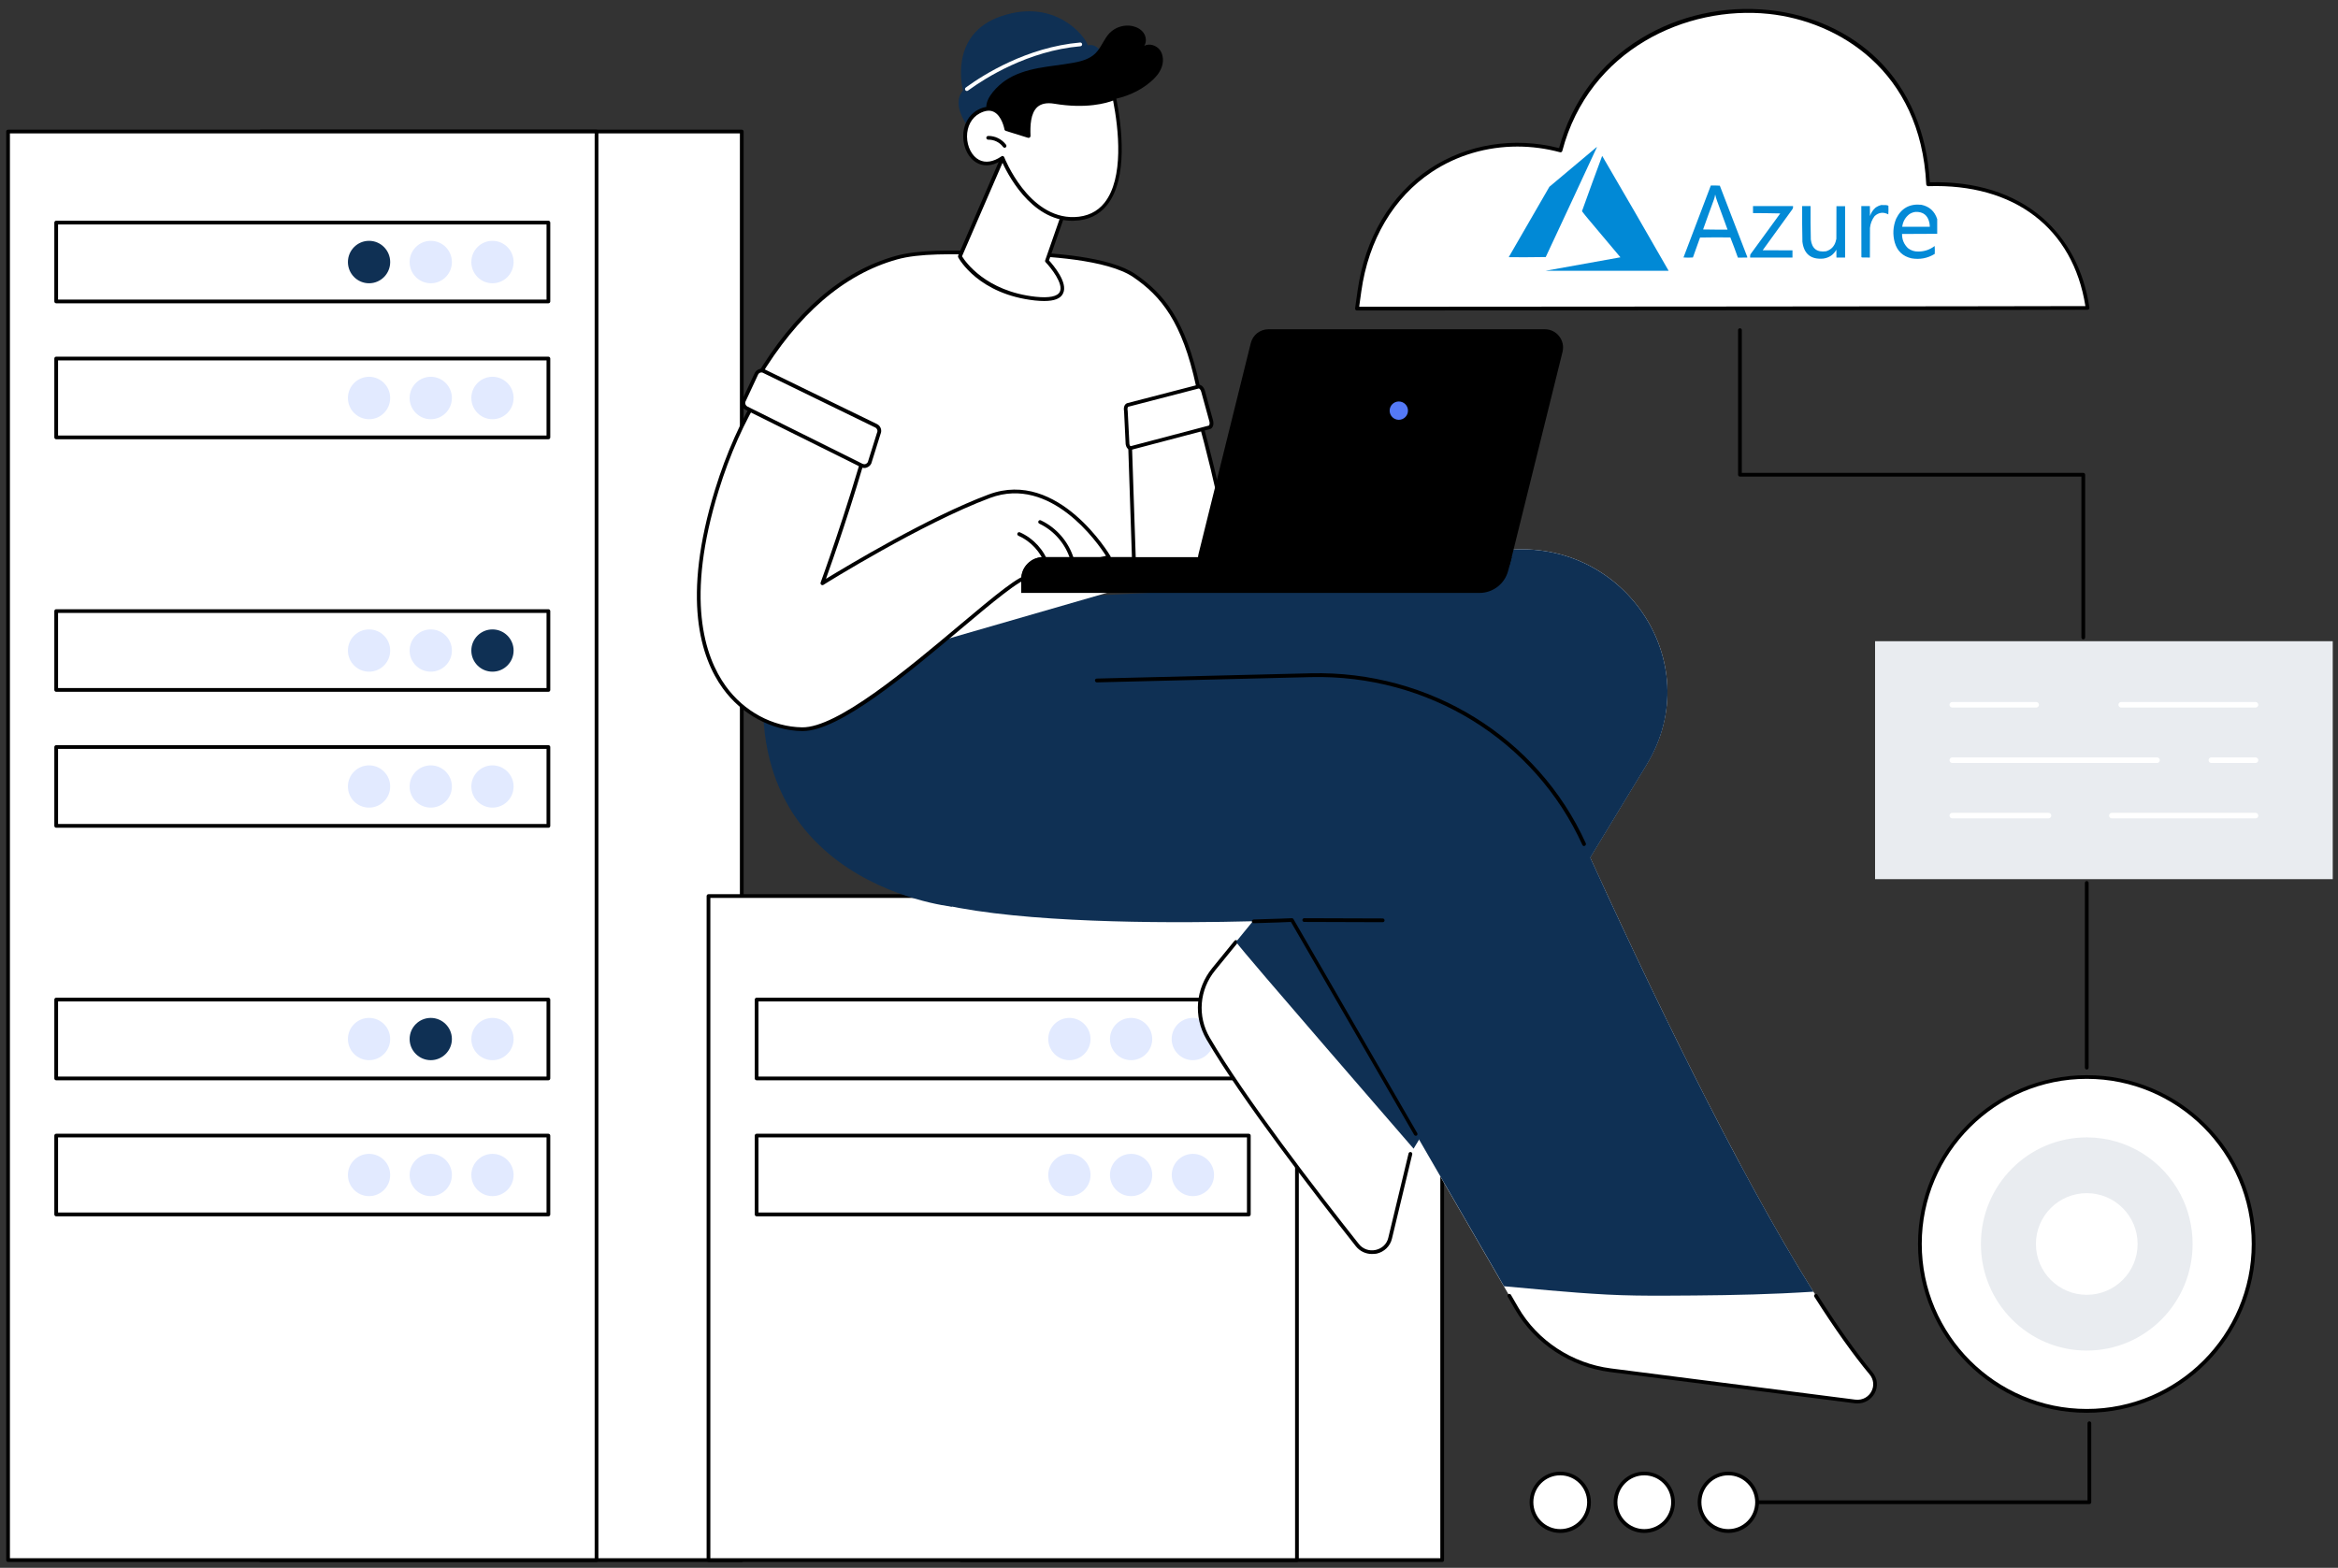 <svg xmlns="http://www.w3.org/2000/svg" xmlns:xlink="http://www.w3.org/1999/xlink" id="Layer_1" x="0px" y="0px" viewBox="0 0 2754.5 1847.5" style="enable-background:new 0 0 2754.5 1847.5;" xml:space="preserve" width="2754.5" height="1847.5"><rect x="0" y="0" width="2754.5" height="1847.5" fill="#333333" stroke="none"/><style type="text/css">	.st0{fill:#FFFFFF;}	.st1{fill:#E2EAFF;}	.st2{fill:#0F3054;}	.st3{fill:#5479F7;}	.st4{fill:#E9ECF0;}	.st5{display:none;}	.st6{display:inline;fill:#5479F7;}	.st7{opacity:0.996;fill-rule:evenodd;clip-rule:evenodd;fill:#0089D6;enable-background:new    ;}	.st8{opacity:0.989;fill-rule:evenodd;clip-rule:evenodd;fill:#0089D6;enable-background:new    ;}	.st9{opacity:0.988;fill-rule:evenodd;clip-rule:evenodd;fill:#0089D6;enable-background:new    ;}	.st10{opacity:0.98;fill-rule:evenodd;clip-rule:evenodd;fill:#0089D6;enable-background:new    ;}	.st11{opacity:0.985;fill-rule:evenodd;clip-rule:evenodd;fill:#0089D6;enable-background:new    ;}	.st12{opacity:0.99;fill-rule:evenodd;clip-rule:evenodd;fill:#0089D6;enable-background:new    ;}</style><g id="Background"></g><g>	<g>		<g>			<g>				<rect x="307" y="155" class="st0" width="566.9" height="1683.4"></rect>				<path d="M873.9,1840.6H307c-1.2,0-2.2-1-2.2-2.2V155c0-1.2,1-2.2,2.2-2.2h566.9c1.2,0,2.2,1,2.2,2.2v1683.4      C876.1,1839.6,875.1,1840.6,873.9,1840.6z M309.2,1836.2h562.5v-1679H309.2V1836.2z"></path>			</g>			<g>				<rect x="9.5" y="155" class="st0" width="693.3" height="1683.4"></rect>				<path d="M702.8,1840.6H9.5c-1.2,0-2.2-1-2.2-2.2V155c0-1.2,1-2.2,2.2-2.2h693.3c1.2,0,2.2,1,2.2,2.2v1683.4      C705,1839.6,704.1,1840.6,702.8,1840.6z M11.7,1836.2h688.9v-1679H11.7V1836.2z"></path>			</g>			<g>				<g>					<rect x="66.2" y="262.3" class="st0" width="579.9" height="92.9"></rect>					<path d="M646.1,357.4H66.2c-1.2,0-2.2-1-2.2-2.2v-92.9c0-1.2,1-2.2,2.2-2.2h579.9c1.2,0,2.2,1,2.2,2.2v92.9       C648.3,356.4,647.4,357.4,646.1,357.4z M68.4,353h575.5v-88.5H68.4V353z"></path>				</g>				<g>											<ellipse transform="matrix(1 -1.127069e-03 1.127069e-03 1 -0.348 0.654)" class="st1" cx="580.2" cy="308.8" rx="24.9" ry="25"></ellipse>											<ellipse transform="matrix(1 -1.120326e-03 1.120326e-03 1 -0.346 0.569)" class="st1" cx="507.5" cy="308.8" rx="24.9" ry="25"></ellipse>											<ellipse transform="matrix(1 -1.114480e-03 1.114480e-03 1 -0.344 0.485)" class="st2" cx="434.8" cy="308.8" rx="24.9" ry="25"></ellipse>				</g>			</g>			<g>				<g>					<rect x="66.2" y="422.5" class="st0" width="579.9" height="92.9"></rect>					<path d="M646.1,517.6H66.2c-1.2,0-2.2-1-2.2-2.2v-92.9c0-1.2,1-2.2,2.2-2.2h579.9c1.2,0,2.2,1,2.2,2.2v92.9       C648.3,516.7,647.4,517.6,646.1,517.6z M68.4,513.2h575.5v-88.5H68.4V513.2z"></path>				</g>				<g>					<path class="st1" d="M555.3,469c0-13.8,11.2-25,24.9-25s24.9,11.2,24.9,25s-11.2,25-24.9,25S555.3,482.8,555.3,469z"></path>					<path class="st1" d="M482.6,469c0-13.8,11.2-25,24.9-25s24.9,11.2,24.9,25s-11.2,25-24.9,25S482.6,482.8,482.6,469z"></path>					<path class="st1" d="M409.9,469c0-13.8,11.2-25,24.9-25s24.9,11.2,24.9,25s-11.2,25-24.9,25C421,493.9,409.9,482.8,409.9,469z"></path>				</g>			</g>			<g>				<g>					<rect x="66.2" y="1177.9" class="st0" width="579.9" height="92.9"></rect>					<path d="M646.1,1273H66.2c-1.2,0-2.2-1-2.2-2.2v-92.9c0-1.2,1-2.2,2.2-2.2h579.9c1.2,0,2.2,1,2.2,2.2v92.9       C648.3,1272,647.4,1273,646.1,1273z M68.4,1268.6h575.5v-88.5H68.4V1268.6z"></path>				</g>				<g>					<path class="st1" d="M555.3,1224.4c0-13.8,11.2-24.9,24.9-24.9s24.9,11.2,24.9,24.9s-11.2,24.9-24.9,24.9       S555.3,1238.1,555.3,1224.4z"></path>					<path class="st2" d="M482.6,1224.4c0-13.8,11.2-24.9,24.9-24.9s24.9,11.2,24.9,24.9s-11.2,24.9-24.9,24.9       S482.6,1238.1,482.6,1224.4z"></path>					<path class="st1" d="M409.9,1224.4c0-13.8,11.2-24.9,24.9-24.9s24.9,11.2,24.9,24.9s-11.2,24.9-24.9,24.9       C421,1249.3,409.9,1238.1,409.9,1224.4z"></path>				</g>			</g>			<g>				<g>					<rect x="66.2" y="1338.1" class="st0" width="579.9" height="92.9"></rect>					<path d="M646.1,1433.3H66.2c-1.2,0-2.2-1-2.2-2.2v-92.9c0-1.2,1-2.2,2.2-2.2h579.9c1.2,0,2.2,1,2.2,2.2v92.9       C648.3,1432.3,647.4,1433.3,646.1,1433.3z M68.4,1428.8h575.5v-88.5H68.4V1428.8z"></path>				</g>				<g>					<ellipse class="st1" cx="580.2" cy="1384.6" rx="24.9" ry="24.9"></ellipse>					<ellipse class="st1" cx="507.5" cy="1384.6" rx="24.9" ry="24.9"></ellipse>					<ellipse class="st1" cx="434.8" cy="1384.6" rx="24.9" ry="24.9"></ellipse>				</g>			</g>			<g>				<g>					<rect x="66.2" y="720.1" class="st0" width="579.9" height="92.9"></rect>					<path d="M646.1,815.2H66.2c-1.2,0-2.2-1-2.2-2.2v-92.9c0-1.2,1-2.2,2.2-2.2h579.9c1.2,0,2.2,1,2.2,2.2V813       C648.3,814.2,647.4,815.2,646.1,815.2z M68.4,810.8h575.5v-88.5H68.4V810.8z"></path>				</g>				<g>					<ellipse class="st2" cx="580.2" cy="766.6" rx="24.9" ry="24.9"></ellipse>					<ellipse class="st1" cx="507.5" cy="766.6" rx="24.9" ry="24.9"></ellipse>					<ellipse class="st1" cx="434.8" cy="766.6" rx="24.9" ry="24.9"></ellipse>				</g>			</g>			<g>				<g>					<rect x="66.2" y="880.3" class="st0" width="579.9" height="92.9"></rect>					<path d="M646.1,975.4H66.2c-1.2,0-2.2-1-2.2-2.2v-92.9c0-1.2,1-2.2,2.2-2.2h579.9c1.2,0,2.2,1,2.2,2.2v92.9       C648.3,974.5,647.4,975.4,646.1,975.4z M68.4,971h575.5v-88.5H68.4V971z"></path>				</g>				<g>					<path class="st1" d="M555.3,926.8c0-13.8,11.2-24.9,24.9-24.9s24.9,11.2,24.9,24.9c0,13.8-11.2,24.9-24.9,24.9       S555.3,940.6,555.3,926.8z"></path>					<path class="st1" d="M482.6,926.8c0-13.8,11.2-24.9,24.9-24.9s24.9,11.2,24.9,24.9c0,13.8-11.2,24.9-24.9,24.9       C493.7,951.7,482.6,940.6,482.6,926.8z"></path>					<path class="st1" d="M409.9,926.8c0-13.8,11.2-24.9,24.9-24.9s24.9,11.2,24.9,24.9c0,13.8-11.2,24.9-24.9,24.9       C421,951.7,409.9,940.6,409.9,926.8z"></path>				</g>			</g>		</g>	</g>	<g>		<g>			<g>				<rect x="1132.1" y="1055.9" class="st0" width="566.9" height="782.5"></rect>				<path d="M1699.1,1840.6h-566.9c-1.2,0-2.2-1-2.2-2.2v-782.5c0-1.2,1-2.2,2.2-2.2h566.9c1.2,0,2.2,1,2.2,2.2v782.5      C1701.3,1839.6,1700.3,1840.6,1699.1,1840.6z M1134.4,1836.2h562.5v-778.1h-562.5V1836.2z"></path>			</g>			<g>				<rect x="834.7" y="1055.9" class="st0" width="693.3" height="782.5"></rect>				<path d="M1528,1840.6H834.7c-1.2,0-2.2-1-2.2-2.2v-782.5c0-1.2,1-2.2,2.2-2.2H1528c1.2,0,2.2,1,2.2,2.2v782.5      C1530.2,1839.6,1529.2,1840.6,1528,1840.6z M836.9,1836.2h688.9v-778.1H836.9V1836.2L836.9,1836.2z"></path>			</g>			<g>				<g>					<rect x="891.4" y="1177.9" class="st0" width="579.9" height="92.9"></rect>					<path d="M1471.3,1273H891.4c-1.2,0-2.2-1-2.2-2.2v-92.9c0-1.2,1-2.2,2.2-2.2h579.9c1.2,0,2.2,1,2.2,2.2v92.9       C1473.5,1272,1472.5,1273,1471.3,1273z M893.6,1268.6h575.5v-88.5H893.6V1268.6z"></path>				</g>				<g>					<path class="st1" d="M1380.4,1224.4c0-13.8,11.2-24.9,24.9-24.9s24.9,11.2,24.9,24.9s-11.2,24.9-24.9,24.9       C1391.6,1249.3,1380.4,1238.1,1380.4,1224.4z"></path>					<path class="st1" d="M1307.7,1224.4c0-13.8,11.2-24.9,24.9-24.9s24.9,11.2,24.9,24.9s-11.2,24.9-24.9,24.9       S1307.7,1238.1,1307.7,1224.4z"></path>					<path class="st1" d="M1235,1224.4c0-13.8,11.2-24.9,24.9-24.9s24.9,11.2,24.9,24.9s-11.2,24.9-24.9,24.9       S1235,1238.1,1235,1224.4z"></path>				</g>			</g>			<g>				<g>					<rect x="891.4" y="1338.1" class="st0" width="579.9" height="92.9"></rect>					<path d="M1471.3,1433.3H891.4c-1.2,0-2.2-1-2.2-2.2v-92.9c0-1.2,1-2.2,2.2-2.2h579.9c1.2,0,2.2,1,2.2,2.2v92.9       C1473.5,1432.3,1472.5,1433.3,1471.3,1433.3z M893.6,1428.8h575.5v-88.5H893.6V1428.8z"></path>				</g>				<g>					<ellipse class="st1" cx="1405.4" cy="1384.6" rx="24.9" ry="24.9"></ellipse>					<ellipse class="st1" cx="1332.6" cy="1384.6" rx="24.9" ry="24.9"></ellipse>					<ellipse class="st1" cx="1259.9" cy="1384.6" rx="24.9" ry="24.9"></ellipse>				</g>			</g>		</g>	</g></g><g>	<g>		<g>			<path class="st0" d="M1768.3,649l-338.7,45.8L1290,758.7c-42.6,148.3,339,139.5,339,139.5l-199.1,243.7     c-19.1,23.4-21.8,55.8-6.7,81.7c41.8,71.6,130.4,186.2,175.8,243.6c11.3,14.2,34.4,9.3,38.6-8.2l23.9-99.4L1940,900.8     C2013.5,779.9,1911.1,629.7,1768.3,649z"></path>		</g>		<g>			<path d="M1616.3,1477.7c-7.3,0-14.3-3.3-18.9-9.1c-47.9-60.6-134.6-172.9-176-243.8c-15.7-26.9-13-59.9,6.9-84.2l26.1-32     c0.8-0.9,2.2-1.1,3.1-0.3c0.9,0.8,1.1,2.2,0.3,3.1l-26.1,32c-18.7,22.9-21.2,54-6.5,79.2c41.3,70.7,127.8,182.8,175.7,243.3     c4.7,6,12.3,8.7,19.9,7c7.5-1.7,13.1-7,14.8-14.3l23.9-99.4c0.3-1.2,1.5-1.9,2.7-1.6s1.9,1.5,1.6,2.7l-23.9,99.4     c-2.1,8.8-9.1,15.6-18.1,17.6C1619.9,1477.5,1618.1,1477.7,1616.3,1477.7z"></path>		</g>		<path class="st0" d="M1255.9,802.8l288.2-7.1c138.8-3.4,266,75.2,322.2,199.1c92.2,203.2,236.2,501.4,338.1,623.5    c12,14.4-0.1,35.6-19,33.2l-288-36.8c-46.5-5.9-87.4-32.9-110.5-72.8l-264.8-457.7c0,0-530.2,24.9-483.3-77.4    C1085.8,904.3,1255.9,802.8,1255.9,802.8z"></path>		<path d="M2188.3,1653.8c-1.1,0-2.1-0.1-3.2-0.2l-288-36.8c-46.9-6-88.8-33.6-112.1-73.8l-8.7-15c-0.6-1.1-0.3-2.4,0.8-3    c1.1-0.6,2.4-0.3,3,0.8l8.7,15c22.6,39,63.3,65.8,108.9,71.7l288,36.8c9.5,1.2,16.1-4.1,19-9.5c3.6-6.6,2.8-14.3-2-20.1    c-19.3-23.2-41.2-54-65.1-91.6c-0.6-1-0.4-2.4,0.7-3s2.4-0.3,3,0.7c23.7,37.4,45.5,68.1,64.7,91.2c6,7.2,7,16.8,2.5,25    C2204.4,1649.4,2196.8,1653.8,2188.3,1653.8z"></path>		<g>			<g>				<path class="st2" d="M1768.3,649l-338.7,45.8l-205.9,90.9c-42.6,148.3,405.4,112.5,405.4,112.5l-172.9,211.7      c8.2,12.2,204.8,238.3,209.2,243.7l274.8-452.7C2013.5,779.9,1911.1,629.7,1768.3,649z"></path>			</g>			<g>				<path class="st2" d="M1824.7,1520.5c22.8,2,45.7,3.8,68.5,5c22.9,1.2,45.8,1.4,68.7,1.3c46-0.2,91.9-0.6,137.9-2.7      c12.2-0.6,24.5-1.2,36.7-2c-91.4-145.4-197.1-366.3-270.2-527.4c-56.2-123.9-183.4-202.5-322.2-199.1l-288.2,7.1      c0,0-170.1,101.5-217.1,203.9c-47,102.4,483.3,77.4,483.3,77.4l249.8,431.7C1789.5,1517.3,1807.1,1519,1824.7,1520.5z"></path>				<g>					<path d="M1866.3,997c-0.8,0-1.6-0.5-2-1.3c-56.1-123.5-181.7-201.2-320.2-197.8l-251.8,6.2c-1.1,0-2.2-0.9-2.3-2.2       s0.9-2.2,2.2-2.3l251.8-6.2c140.2-3.4,267.5,75.2,324.3,200.3c0.5,1.1,0,2.4-1.1,2.9C1866.9,996.9,1866.6,997,1866.3,997z"></path>					<path d="M1668,1338.4c-0.8,0-1.5-0.4-1.9-1.1l-145.2-250.9c-4.6,0.2-20.5,0.9-43.7,1.5c0,0,0,0-0.1,0c-1.2,0-2.2-0.9-2.2-2.1       s0.9-2.2,2.1-2.3c27.5-0.7,44.8-1.5,44.9-1.5c0.8-0.1,1.6,0.4,2,1.1l145.8,252.1c0.6,1.1,0.3,2.4-0.8,3       C1668.7,1338.3,1668.3,1338.4,1668,1338.4z"></path>					<path d="M1629,1086.7L1629,1086.7l-92.4-0.3c-1.2,0-2.2-1-2.2-2.2s1-2.2,2.2-2.2l0,0l92.4,0.3c1.2,0,2.2,1,2.2,2.2       C1631.2,1085.8,1630.2,1086.7,1629,1086.7z"></path>				</g>			</g>			<g>				<path class="st2" d="M1429.6,694.8l-148.3,105.6c0,0-148.6,130.6-159.8,268c0,0-288.6-29.9-208.5-340.9l367.9-25.3L1429.6,694.8      z"></path>			</g>		</g>	</g>	<g>		<g>			<g>				<path class="st0" d="M891.4,446.7c64.5-108.8,132.8-134.2,164.6-143.1c31.8-8.9,79.7-6,135.2-5s120.8,7.7,144.4,26.2      c30.1,23.4,60.8,54.3,77.9,134l-3.6,15.8L1052.7,527l-29.5-10.9L891.4,446.7z"></path>				<path d="M1026.6,520.4c-0.3,0-0.7-0.1-1-0.3l-135.3-71.4c-0.5-0.3-0.9-0.8-1.1-1.3c-0.2-0.6-0.1-1.2,0.2-1.7      c46-77.7,101.8-126.2,165.9-144.1c27.1-7.6,65.6-6.7,110.2-5.6c8.3,0.2,16.9,0.4,25.6,0.5c50.4,0.9,116.8,6.2,146.5,26.5      c33.5,22.9,59.2,54,75.9,131.5c0.3,1.2-0.5,2.4-1.7,2.6c-1.2,0.3-2.4-0.5-2.6-1.7c-16.3-76.1-41.4-106.5-74-128.8      c-30.4-20.8-103.3-25.1-144.1-25.8c-8.7-0.2-17.3-0.4-25.6-0.5c-44.3-1-82.5-2-108.9,5.5c-62.3,17.5-116.9,64.6-162.1,140.1      l133.2,70.4c1.1,0.6,1.5,1.9,0.9,3C1028.2,520,1027.4,520.4,1026.6,520.4z"></path>			</g>			<path class="st0" d="M936.5,804.8L1056,314.6c0,0,199.2-4.1,269.2,11.8c0,0,13.3,291.3,16.9,361.2L936.5,804.8z"></path>		</g>		<g>			<path class="st0" d="M1454.2,675.4c0,0-16.1-94.3-41.5-183.6c-1.1-3.8-3.3-11.5-3.3-11.5l-78.8,21.5l0.3,10l5.5,163.5h117.8     V675.4z"></path>			<path d="M1454.2,677.6h-117.8c-1.2,0-2.2-0.9-2.2-2.1l-5.8-173.6c0-1,0.6-1.9,1.6-2.2l78.8-21.5c1.2-0.3,2.4,0.3,2.7,1.5     c0,0,2.2,7.6,3.3,11.5c25.2,88.5,41.4,182.9,41.5,183.9c0.1,0.6-0.1,1.3-0.5,1.8C1455.5,677.3,1454.9,677.6,1454.2,677.6z      M1338.6,673.2h113c-2.8-15.7-18.2-100.8-41-180.8c-0.7-2.6-2-6.8-2.7-9.4l-75,20.5L1338.6,673.2z"></path>		</g>		<g>			<g>				<path class="st0" d="M1306.5,656.5c0,0-59.4-102-140.6-71.8S969,687.4,969,687.4s29.6-80.5,53.8-167.1c0.6-2.2,1.8-6.5,1.8-6.5      l-126.3-55.5c0,0-1.6,2.6-2.4,3.8c-19.2,31.2-37.1,69.2-51.3,115.3c-64.7,209.6,31.8,280.8,100.3,282s240.3-179.8,267.4-179.8      L1306.5,656.5z"></path>				<path d="M945.6,861.5c-0.3,0-0.5,0-0.7,0c-36.1-0.7-71-19.5-93.3-50.3c-26.1-36-48.8-105.9-9.1-234.5      C855.7,534,873,495.1,894,460.9c0.8-1.3,2.4-3.9,2.4-3.9c0.6-0.9,1.8-1.3,2.8-0.8l126.2,55.5c1,0.4,1.5,1.5,1.2,2.6      c0,0-1.2,4.3-1.8,6.5c-20.2,72.3-44.4,141.1-51.7,161.3c23.8-14.6,121.4-73.3,191.9-99.5c82-30.5,142.7,71.7,143.3,72.8      c0.3,0.6,0.4,1.3,0.1,2c-0.3,0.6-0.8,1.1-1.5,1.3l-94.2,23.1c-0.2,0-0.4,0-0.5,0.1l0,0c-9.6,0-43.7,28.6-79.7,58.9      C1068.5,794.6,988.9,861.5,945.6,861.5z M899.2,461c-0.5,0.8-1,1.6-1.4,2.2c-20.8,33.8-38,72.4-51.1,114.8      c-39.2,126.8-17,195.4,8.4,230.6c21.5,29.8,55.1,47.9,89.8,48.5c41.4,0.7,124.3-68.9,184.8-119.8c45.2-38,71.4-59.6,82.3-60      l91-22.3c-9.8-15.4-65-94.8-136.4-68.3c-80.1,29.8-195.4,101.7-196.5,102.5c-0.8,0.5-1.8,0.4-2.6-0.2c-0.7-0.6-1-1.6-0.7-2.5      c0.3-0.8,29.8-81.4,53.7-167c0.3-1.2,0.9-3.2,1.3-4.6L899.2,461z"></path>			</g>			<path d="M1233.5,667.1c-0.9,0-1.8-0.6-2.1-1.5c-5.2-15.1-17.1-27.9-31.6-34.3c-1.1-0.5-1.6-1.8-1.1-2.9c0.5-1.1,1.8-1.6,2.9-1.1     c15.7,6.9,28.4,20.7,34,36.9c0.4,1.2-0.2,2.4-1.4,2.8C1234,667.1,1233.7,667.1,1233.5,667.1z"></path>			<path d="M1263.1,661.2c-0.9,0-1.8-0.6-2.1-1.6c-5.5-18.4-19.1-34.3-36.5-42.5c-1.1-0.5-1.6-1.8-1.1-2.9c0.5-1.1,1.8-1.6,2.9-1     c18.5,8.7,33,25.6,38.8,45.2c0.3,1.2-0.3,2.4-1.5,2.7C1263.5,661.2,1263.3,661.2,1263.1,661.2z"></path>			<path d="M1203.2,698.7v-16.3c0-14.3,11.6-25.9,25.9-25.9h107.3L1203.2,698.7z"></path>		</g>		<g>			<path class="st0" d="M1015.3,548.6L879.5,481c-3.5-1.8-4.8-6.1-2.8-9.5l14.7-31.5c1.8-3,5.6-4.2,8.8-2.6l132,64.3     c3.3,1.6,4.7,5.6,3.1,8.9l-10.8,34.7C1022.8,548.8,1018.7,550.3,1015.3,548.6z"></path>			<path d="M1018.3,551.5c-1.4,0-2.7-0.3-4-1L878.5,483c-2.2-1.1-3.9-3.1-4.6-5.5s-0.4-5,0.9-7.1l14.6-31.3     c2.5-4.2,7.6-5.7,11.8-3.7l132,64.3c4.3,2.1,6.2,7.3,4.2,11.7l-10.8,34.5c0,0.1-0.1,0.2-0.1,0.3c-1,2.2-2.9,3.8-5.2,4.7     C1020.2,551.3,1019.3,551.5,1018.3,551.5z M897.2,438.9c-1.6,0-3.1,0.8-3.9,2.2l-14.6,31.3c-0.8,1.3-0.9,2.6-0.5,3.8     s1.2,2.2,2.3,2.8l135.8,67.6l0,0c1.1,0.5,2.3,0.6,3.5,0.2c1.1-0.4,2-1.2,2.6-2.2l10.8-34.5c0-0.1,0.1-0.2,0.1-0.3     c1.1-2.2,0.1-4.9-2.1-6l-132-64.3C898.5,439.1,897.9,438.9,897.2,438.9z"></path>		</g>		<g>			<path class="st0" d="M1424.7,503.7l-91.5,24.1c-2.3,0.6-4-0.5-4.8-4.3l-2-39.3c-0.7-3.5,0.3-6.5,2.4-7l82.9-21.5     c2.2-0.6,4.7,1.8,5.6,5.4l9.6,34.9C1428,499.7,1427,503.1,1424.7,503.7z"></path>			<path d="M1332.1,530.1c-1,0-1.9-0.3-2.7-0.8c-1.5-1-2.6-2.7-3.1-5.4c0-0.1,0-0.2-0.1-0.3l-1.9-39.1c-0.9-4.7,0.7-8.6,4-9.5     l82.9-21.5c3.4-0.9,7,2.1,8.3,6.9l9.6,34.9c0.8,2.9,0.6,5.9-0.6,7.9c-0.8,1.3-1.9,2.2-3.2,2.5l-91.5,24.1     C1333.2,530.1,1332.7,530.1,1332.1,530.1z M1330.6,523.2c0.4,1.8,1,2.3,1.1,2.4c0.2,0.1,0.5,0.1,1,0l91.4-24.1l0,0     c0.2,0,0.4-0.3,0.5-0.5c0.4-0.8,0.8-2.4,0.2-4.5l-9.6-34.9c-0.8-2.8-2.4-4-3-3.8l-82.9,21.5c-0.5,0.1-1.3,1.8-0.8,4.5     c0,0.1,0,0.2,0.1,0.3L1330.6,523.2z"></path>		</g>		<g>			<path d="M1743.1,698.7h-539.9v-16.3c0-14.3,11.6-25.9,25.9-25.9h552l-4.4,16.5C1772.6,688.1,1758.8,698.7,1743.1,698.7z"></path>			<path d="M1758.5,679.6h-325.7c-13.9,0-24.1-13.1-20.8-26.6l61.6-248.7c2.4-9.6,10.9-16.3,20.8-16.3h325.7     c13.9,0,24.1,13.1,20.8,26.6l-61.6,248.7C1776.9,672.9,1768.4,679.6,1758.5,679.6z"></path>			<ellipse class="st3" cx="1648" cy="483.9" rx="10.8" ry="10.8"></ellipse>		</g>	</g>	<g>		<g>			<path class="st2" d="M1143.8,153.4c0,0-25.2-28.2-9.2-46.8c0,0-18.3-66.2,45.2-87.6s98.8,23.7,101.8,34.5c0,0,13.9-4.8,19.9,18.1     l-142.7,96L1143.8,153.4z"></path>			<path class="st0" d="M1139.1,107.2c-1,0-1.9-0.7-2.1-1.7c-0.3-1,0.2-2,1.1-2.5c0.2-0.1,0.6-0.4,1.2-0.9     c19.1-13.8,70.3-46.5,133.2-52c1.2-0.1,2.3,0.8,2.4,2s-0.8,2.3-2,2.4c-61.8,5.4-112.2,37.6-131,51.2c-1.6,1.2-1.8,1.3-2.2,1.4     C1139.5,107.2,1139.3,107.2,1139.1,107.2z"></path>		</g>		<g>			<g>				<g>					<g>						<path class="st0" d="M1183.6,180.4l-52.7,121.8c0,0,22.8,42.6,88.9,49.7c62.5,6.7,13.7-44.5,13.7-44.5l30.1-86.3L1183.6,180.4        z"></path>						<path d="M1230.2,354.7c-3.2,0-6.8-0.2-10.7-0.6c-66.5-7.2-89.7-49.1-90.6-50.9c-0.3-0.6-0.3-1.3-0.1-1.9l52.7-121.8        c0.2-0.6,0.7-1,1.3-1.2c0.6-0.2,1.2-0.2,1.8,0.1l79.9,40.8c1,0.5,1.4,1.7,1.1,2.7l-29.7,85c4.8,5.3,22.8,26.2,16.5,38.9        C1249.6,351.8,1242.3,354.7,1230.2,354.7z M1133.4,302c3.7,6.1,27.9,41.3,86.7,47.7c15.9,1.7,25.8-0.3,28.5-5.8        c4.7-9.4-10.5-28.4-16.7-34.9c-0.6-0.6-0.8-1.5-0.5-2.3l29.5-84.5l-76.1-38.8L1133.4,302z"></path>					</g>				</g>			</g>			<path d="M1215.8,172.6c10.4-6.3,74.1-52,91.7-54.8c17.5-2.8,34.6-9.8,48.1-21.4c5.4-4.6,10.3-10,12.8-16.7     c2.6-6.6,2.4-14.5-1.6-20.4c-4.1-5.8-12.5-8.6-18.7-5.3c2.9-4.5,2.3-10.7-0.7-15.1s-8.1-7.1-13.3-8.2c-9.5-2-20,1.2-26.8,8.2     s-9.8,17.2-16.8,24c-6.9,6.8-16.7,9.4-26.2,11.1c-13.7,2.5-27.6,3.7-41.2,6.3s-27.3,6.8-38.7,14.6c-8.8,6-22.8,19.6-22.4,31.5     c0.2,5.3,7.8,10.6,11.1,14.8C1177.5,147.3,1193.4,174.2,1215.8,172.6z"></path>			<g>				<g>					<path class="st0" d="M1185.5,152c0,0-5.9-34.8-32.6-20.3c-32.1,17.4-11.9,81.7,28.1,54.3c0,0,28.2,73.8,84.7,72       c56.5-1.7,61.1-73.3,47.3-142.6c0,0-25.2,12.3-70.7,4.6c-30.5-5.1-31.1,23.7-30.4,40.3L1185.5,152z"></path>					<path d="M1263.7,260.2c-50.1,0-78.2-58.1-83.8-71c-12.9,7.9-22.6,6.1-28.6,2.9c-9.9-5.2-16.4-17.5-16.5-31.3       c-0.1-13.7,6.3-25.3,17-31.2c7.8-4.3,14.8-4.9,20.8-2c10,4.9,13.8,18.2,14.7,22.6l22,6.9c-0.3-12.4,0.9-26.7,9.8-34.5       c5.6-4.9,13.4-6.5,23.3-4.9c44.2,7.4,69.1-4.3,69.4-4.4c0.6-0.3,1.3-0.3,1.9,0s1,0.9,1.2,1.5c6.8,33.9,14.4,95.4-10.6,126.8       c-9.4,11.8-22.4,18-38.8,18.5C1265,260.2,1264.4,260.2,1263.7,260.2z M1181,183.8c0.2,0,0.4,0,0.7,0.1c0.6,0.2,1.2,0.7,1.4,1.3       c0.3,0.7,28.4,72.2,82.6,70.6c15-0.5,27-6.1,35.5-16.8c23.2-29.2,16.7-86.9,10.2-120.5c-7.6,2.9-31.5,10.1-69.4,3.7       c-8.6-1.4-15.2-0.1-19.7,3.8c-8.2,7.3-8.7,22.1-8.2,34.2c0,0.7-0.3,1.4-0.9,1.8s-1.3,0.6-2,0.4l-26.3-8.2       c-0.8-0.3-1.4-0.9-1.5-1.7c0-0.2-2.9-16-12.6-20.7c-4.6-2.3-10.3-1.6-16.8,1.9c-9.3,5-14.8,15.3-14.7,27.3       c0.1,12,5.8,23,14.2,27.4c7.5,3.9,16.6,2.5,26.3-4.1C1180.1,183.9,1180.5,183.8,1181,183.8z"></path>				</g>				<path d="M1183.6,174.1c-0.7,0-1.3-0.3-1.8-0.9c-4-5.5-10.8-8.8-17.5-8.6c-1.2,0-2.2-0.9-2.3-2.1c0-1.2,0.9-2.2,2.1-2.3      c8.3-0.2,16.3,3.8,21.2,10.4c0.7,1,0.5,2.4-0.5,3.1C1184.5,174,1184.1,174.1,1183.6,174.1z"></path>			</g>		</g>	</g></g><g>	<g>		<path class="st0" d="M2455.7,362.9c-46.4,0.4-857,0.8-857,0.8s1.3-9.2,2.9-20.5c18.6-133.4,131.5-194.1,236.8-166    c60.2-228.1,420.4-222.5,433.2,39.9c115.5-3.8,175.8,63.9,187.9,145.7L2455.7,362.9z"></path>		<path d="M1598.7,365.9c-0.6,0-1.3-0.3-1.7-0.8s-0.6-1.1-0.5-1.8c0,0,1.3-9.2,2.9-20.5c8.7-62.2,38.9-113.3,85.2-144    c43.8-29,99.1-37.9,152.2-24.3c15.1-55.1,48.4-99.8,96.6-129.2c44.4-27.1,98-39,150.9-33.4c49.7,5.2,95.3,26,128.3,58.5    c36.7,36.1,57.7,86,61,144.4c53.4-1.4,99,12.9,132.1,41.3c30.1,25.9,49.5,62.7,55.9,106.3c0.1,0.6-0.1,1.3-0.5,1.8s-1,0.8-1.6,0.8    h-3.7C2409.9,365.5,1606.8,365.9,1598.7,365.9z M2455.7,362.9L2455.7,362.9L2455.7,362.9z M1787.7,172.7c-36,0-71,10.2-100.6,29.8    c-45.2,30-74.8,80.1-83.3,141c-1.1,7.8-2,14.5-2.5,18c50.2,0,809.9-0.5,854.5-0.8h1.1c-14.6-91.9-83.7-144.7-185.2-141.3    c-1.2,0-2.2-0.9-2.3-2.1c-6.6-134.6-104-192.3-185.5-200.9c-97.1-10.2-211.8,42-243.3,161.5c-0.2,0.6-0.5,1-1,1.3    s-1.1,0.4-1.7,0.2C1821.2,174.9,1804.4,172.7,1787.7,172.7z"></path>	</g></g><path d="M2454.4,753.4c-1.2,0-2.2-1-2.2-2.2V561.6h-402.3c-1.2,0-2.2-1-2.2-2.2V389c0-1.2,1-2.2,2.2-2.2s2.2,1,2.2,2.2v168.2h402.3  c1.2,0,2.2,1,2.2,2.2v191.8C2456.6,752.4,2455.6,753.4,2454.4,753.4z"></path><path d="M2458.5,1260.3c-1.2,0-2.2-1-2.2-2.2v-217.7c0-1.2,1-2.2,2.2-2.2s2.2,1,2.2,2.2v217.7  C2460.7,1259.3,2459.7,1260.3,2458.5,1260.3z"></path><g>	<rect x="2209.1" y="755.6" class="st4" width="539.2" height="280.4"></rect>	<g>		<path class="st0" d="M2657.3,833.8h-158.2c-1.8,0-3.3-1.5-3.3-3.3s1.5-3.3,3.3-3.3h158.2c1.8,0,3.3,1.5,3.3,3.3    S2659.2,833.8,2657.3,833.8z"></path>		<path class="st0" d="M2398.9,833.8h-98.8c-1.8,0-3.3-1.5-3.3-3.3s1.5-3.3,3.3-3.3h98.8c1.8,0,3.3,1.5,3.3,3.3    C2402.2,832.3,2400.7,833.8,2398.9,833.8z"></path>		<path class="st0" d="M2657.3,899.1h-52c-1.8,0-3.3-1.5-3.3-3.3s1.5-3.3,3.3-3.3h52c1.8,0,3.3,1.5,3.3,3.3    S2659.2,899.1,2657.3,899.1z"></path>		<path class="st0" d="M2541.3,899.1h-241.2c-1.8,0-3.3-1.5-3.3-3.3s1.5-3.3,3.3-3.3h241.2c1.8,0,3.3,1.5,3.3,3.3    S2543.2,899.1,2541.3,899.1z"></path>		<path class="st0" d="M2657.3,964.4h-169.2c-1.8,0-3.3-1.5-3.3-3.3s1.5-3.3,3.3-3.3h169.2c1.8,0,3.3,1.5,3.3,3.3    S2659.2,964.4,2657.3,964.4z"></path>		<path class="st0" d="M2413.4,964.4h-113.3c-1.8,0-3.3-1.5-3.3-3.3s1.5-3.3,3.3-3.3h113.3c1.8,0,3.3,1.5,3.3,3.3    C2416.7,962.9,2415.2,964.4,2413.4,964.4z"></path>	</g></g><path d="M2461.6,1772.4h-432.5c-1.2,0-2.2-1-2.2-2.2s1-2.2,2.2-2.2h430.3v-90.9c0-1.2,1-2.2,2.2-2.2s2.2,1,2.2,2.2v93.1  C2463.8,1771.4,2462.8,1772.4,2461.6,1772.4z"></path><g>	<ellipse class="st0" cx="2458.5" cy="1465.9" rx="196.6" ry="196.7"></ellipse>	<path d="M2458.5,1664.8c-109.6,0-198.8-89.2-198.8-198.9s89.2-198.9,198.8-198.9s198.8,89.2,198.8,198.9   S2568.1,1664.8,2458.5,1664.8z M2458.5,1271.3c-107.2,0-194.4,87.3-194.4,194.5s87.2,194.5,194.4,194.5s194.4-87.3,194.4-194.5   C2652.9,1358.6,2565.7,1271.3,2458.5,1271.3z"></path></g><path class="st0" d="M2458.5,1465.9v-125.6c-68.9,0-124.7,56.2-124.7,125.6s55.8,125.6,124.7,125.6s124.7-56.2,124.7-125.6  c0-21-5.1-40.7-14.1-58.1L2458.5,1465.9z"></path><path class="st4" d="M2569.1,1407.8l-110.6-67.5c-68.9,0-124.7,56.2-124.7,125.6s55.8,125.6,124.7,125.6s124.7-56.2,124.7-125.6  C2583.2,1444.9,2578.1,1425.1,2569.1,1407.8z"></path><path class="st4" d="M2569.1,1407.8c-20.8-40.1-62.5-67.5-110.6-67.5v125.6L2569.1,1407.8z"></path><ellipse class="st0" cx="2458.5" cy="1465.9" rx="59.9" ry="59.9"></ellipse><g>	<g>		<ellipse class="st0" cx="1838.2" cy="1770.2" rx="33.9" ry="33.9"></ellipse>		<path d="M1838.2,1806.4c-19.9,0-36.1-16.2-36.1-36.1s16.2-36.1,36.1-36.1s36.1,16.2,36.1,36.1    C1874.4,1790.2,1858.1,1806.4,1838.2,1806.4z M1838.2,1738.5c-17.5,0-31.7,14.2-31.7,31.7s14.2,31.7,31.7,31.7    s31.7-14.2,31.7-31.7S1855.7,1738.5,1838.2,1738.5z"></path>	</g>	<g>					<ellipse transform="matrix(0.707 -0.707 0.707 0.707 -684.3 1888.356)" class="st0" cx="1937.3" cy="1770.2" rx="33.9" ry="33.9"></ellipse>		<path d="M1937.2,1806.4c-19.9,0-36.1-16.2-36.1-36.1s16.2-36.1,36.1-36.1s36.1,16.2,36.1,36.1S1957.1,1806.4,1937.2,1806.4z     M1937.2,1738.5c-17.5,0-31.7,14.2-31.7,31.7s14.2,31.7,31.7,31.7s31.7-14.2,31.7-31.7S1954.7,1738.5,1937.2,1738.5z"></path>	</g>	<g>		<ellipse class="st0" cx="2036.2" cy="1770.2" rx="33.9" ry="33.9"></ellipse>		<path d="M2036.2,1806.4c-19.9,0-36.1-16.2-36.1-36.1s16.2-36.1,36.1-36.1c19.9,0,36.1,16.2,36.1,36.1S2056.1,1806.4,2036.2,1806.4    z M2036.2,1738.5c-17.5,0-31.7,14.2-31.7,31.7s14.2,31.7,31.7,31.7c17.5,0,31.7-14.2,31.7-31.7S2053.6,1738.5,2036.2,1738.5z"></path>	</g></g><g class="st5">	<path class="st6" d="M2134.6,162.9c-3.3,0-6.6,0.3-9.9,1c0.9-4.5,1.3-9.2,1.3-13.8c0-40-32.6-72.6-72.6-72.6   c-35.6,0-66.2,26.5-71.7,61.3c-4.5-1-9.1-1.5-13.7-1.5c-35.3,0-64.1,28.7-64.1,64.1s28.7,64.1,64.1,64.1c2.4,0,4.3-1.9,4.3-4.3   c0-2.4-1.9-4.3-4.3-4.3c-30.6,0-55.5-24.9-55.5-55.5s24.9-55.5,55.5-55.5c5.5,0,10.9,0.8,16.1,2.4c2.2,0.7,4.6-0.6,5.3-2.8   c0.1-0.3,0.1-0.6,0.2-0.9c2.8-32.8,30.8-58.5,63.8-58.5c35.3,0,64.1,28.7,64.1,64.1c0,6.3-0.9,12.6-2.8,18.6   c-0.7,2.3,0.6,4.6,2.8,5.3c0.9,0.3,1.8,0.2,2.7-0.1c4.6-1.7,9.4-2.5,14.3-2.5c23.5,0,42.7,19.2,42.7,42.7s-19.2,42.7-42.7,42.7   c-2.4,0-4.3,1.9-4.3,4.3c0,2.4,1.9,4.3,4.3,4.3c28.3,0,51.2-23,51.2-51.2C2185.9,185.9,2162.9,162.9,2134.6,162.9z"></path>	<path class="st6" d="M2100.5,235.5h-43c-3.9,0-7.6-1.8-10-4.8l-6.8-8.5c-4-5.1-10.2-8-16.7-8h-21.7c-11.8,0-21.4,9.6-21.4,21.4   v76.9c0,11.8,9.6,21.4,21.4,21.4h98.2c11.8,0,21.4-9.6,21.4-21.4V257C2121.8,245.1,2112.3,235.5,2100.5,235.5z M2113.3,312.4   c0,7.1-5.7,12.8-12.8,12.8h-98.2c-7.1,0-12.8-5.7-12.8-12.8v-76.9c0-7.1,5.7-12.8,12.8-12.8h21.7c3.9,0,7.6,1.8,10,4.8l6.8,8.5   c4,5.1,10.2,8,16.7,8h43c7.1,0,12.8,5.7,12.8,12.8V312.4z"></path>	<path class="st6" d="M2057.8,252.6h-4.3c-2.4,0-4.3,1.9-4.3,4.3c0,2.4,1.9,4.3,4.3,4.3h4.3c2.4,0,4.3-1.9,4.3-4.3   C2062,254.5,2060.1,252.6,2057.8,252.6z M2079.1,252.6h-8.5c-2.4,0-4.3,1.9-4.3,4.3c0,2.4,1.9,4.3,4.3,4.3h4.3v8.5   c0,2.4,1.9,4.3,4.3,4.3s4.3-1.9,4.3-4.3v-12.8C2083.4,254.5,2081.5,252.6,2079.1,252.6z M2100.5,252.6h-8.5c-2.4,0-4.3,1.9-4.3,4.3   c0,2.4,1.9,4.3,4.3,4.3h4.3v21.4c0,2.4,1.9,4.3,4.3,4.3c2.4,0,4.3-1.9,4.3-4.3V257C2104.7,254.5,2102.8,252.6,2100.5,252.6z    M2053.5,175.7v47c0,2.4,1.9,4.3,4.3,4.3s4.3-1.9,4.3-4.3V180h21.4c2.4,0,4.3-1.9,4.3-4.3c0-1.1-0.4-2.2-1.3-3l-38.4-38.4   c-1.7-1.7-4.4-1.7-6,0l0,0l-38.4,38.4c-1.7,1.7-1.7,4.4,0,6c0.8,0.8,1.9,1.3,3,1.3h21.4v25.6c0,2.4,1.9,4.3,4.3,4.3   s4.3-1.9,4.3-4.3v-29.9c0-2.4-1.9-4.3-4.3-4.3h-15.3l28.1-28.1l28.1,28.1H2058C2055.4,171.4,2053.5,173.3,2053.5,175.7z    M1921.1,201.3c0,2.4,1.9,4.3,4.3,4.3c2.4,0,4.3-1.9,4.3-4.3c0-21.2,17.2-38.4,38.4-38.4c2.4,0,4.3-1.9,4.3-4.3s-1.9-4.3-4.3-4.3   C1942.2,154.3,1921.1,175.4,1921.1,201.3z M2053.5,94.5c-30.6,0-55.5,24.9-55.5,55.5c0,2.4,1.9,4.3,4.3,4.3s4.3-1.9,4.3-4.3   c0-25.9,21.1-47,47-47c2.4,0,4.3-1.9,4.3-4.3S2055.9,94.5,2053.5,94.5z M2109,214.1c0-14.1,11.5-25.6,25.6-25.6   c2.4,0,4.3-1.9,4.3-4.3s-1.9-4.3-4.3-4.3c-18.8,0-34.2,15.3-34.2,34.2c0,2.4,1.9,4.3,4.3,4.3C2107.1,218.4,2109,216.5,2109,214.1z"></path></g><g>	<g>		<path class="st7" d="M1881,173.4c0.1,0,0.3,0,0.4,0c-20,43.2-40.1,86.4-60.3,129.5c-14.5,0.2-28.9,0.3-43.4,0.2c0-0.1,0-0.3,0-0.4    c15.9-27.5,31.8-55,47.7-82.6C1843.9,204.6,1862.5,189,1881,173.4z"></path>	</g>	<g>		<path class="st7" d="M1965.9,319.1c-48.4,0-96.7,0-145.1,0c29.4-5.2,58.9-10.5,88.3-15.9c-12.5-14.9-25-29.8-37.5-44.6    c-2.7-3.2-5.3-6.4-7.8-9.7c7.8-21.8,15.7-43.5,23.8-65.2C1913.9,228.7,1940,273.8,1965.9,319.1z"></path>	</g>	<g>		<path class="st8" d="M2015.6,218.6c3.5-0.1,7.1,0,10.6,0.2c10.8,28.1,21.7,56.2,32.5,84.4c-0.2,0.1-0.4,0.2-0.6,0.3    c-3.5,0.1-7.1,0.1-10.6,0.1c-2.8-8-5.8-15.9-8.9-23.8c-11.9-0.2-23.8-0.1-35.7,0.1c-2.8,7.8-5.6,15.6-8.4,23.5    c-3.7,0.3-7.4,0.3-11.1,0C1994.1,275,2004.8,246.8,2015.6,218.6z M2020.7,229.2c0.6,2.6,1.4,5.1,2.3,7.7    c4.2,11.2,8.3,22.5,12.3,33.7c-9.6,0-19.2,0-28.8-0.2c4.1-11.7,8.4-23.4,12.7-35.1C2020,233.3,2020.4,231.3,2020.7,229.2z"></path>	</g>	<g>		<path class="st9" d="M2282.3,258.2c0,5.8,0,11.6,0,17.3c-13.8,0.1-27.6,0.2-41.4,0.2c-0.1,6.6,2.2,12.1,6.9,16.7    c3.6,2.8,7.8,4.2,12.4,4c7.1,0,13.5-2.2,19.1-6.5c0.2,3.1,0.3,6.2,0.1,9.3c-8.5,5.2-17.6,6.9-27.5,5.2    c-10.2-2.4-16.7-8.6-19.6-18.6c-2.6-9.5-2.1-18.8,1.6-28c6-12.4,15.9-17.9,29.7-16.5C2273.1,243.3,2279.3,248.9,2282.3,258.2z     M2256.8,249.7c9-0.3,14.4,4,16.3,12.8c0.3,1.6,0.4,3.1,0.5,4.7c-10.8,0-21.7,0-32.5,0c0.8-6.2,3.6-11.1,8.5-14.9    C2251.8,250.9,2254.2,250,2256.8,249.7z"></path>	</g>	<g>		<path class="st10" d="M2216.4,241.6c1.9,0,3.8,0,5.7,0.1c0.9,0.1,1.8,0.3,2.7,0.7c0.2,3.4,0.1,6.8-0.1,10.2    c-5.8-3-11.2-2.4-16.1,2c-3.1,4.1-5,8.8-5.5,14c-0.1,11.6-0.1,23.3-0.1,34.9c-3,0-5.9,0-8.9-0.1c-0.4,0-0.7-0.1-1.1-0.3    c-0.1-20.1-0.1-40.2-0.1-60.3c3.4,0,6.7,0,10.1,0c0,3.9,0,7.9,0.1,11.8c1.3-3.8,3.4-7.1,6.4-9.8    C2211.6,243.3,2213.9,242.2,2216.4,241.6z"></path>	</g>	<g>		<path class="st11" d="M2065.3,242.8c15.7,0,31.4,0,47.1,0c0.3,1.6-0.1,3.1-1.1,4.3c-11.6,15.9-23.1,31.8-34.6,47.8    c11.7,0.1,23.4,0.1,35.1,0.1c0,2.8,0,5.7,0,8.5c-16.6,0-33.2,0-49.9,0c-0.1-1.3,0-2.5,0.3-3.7c11.8-16.1,23.5-32.2,35.2-48.3    c-10.7-0.2-21.4-0.4-32.1-0.4C2065.3,248.3,2065.3,245.6,2065.3,242.8z"></path>	</g>	<g>		<path class="st12" d="M2123.2,242.8c3.3,0,6.6,0,9.9,0c-0.1,13.1,0,26.3,0.3,39.4c1.3,10.8,7.3,15.4,18,13.9    c5.8-1.8,9.6-5.7,11.3-11.5c0.3-1,0.6-2.1,0.8-3.2c0.1-12.8,0.1-25.6,0.1-38.4c3.4,0,6.8,0,10.2,0c0,20.2,0,40.3,0,60.5    c-3.4,0-6.8,0-10.2,0c0-3.1,0-6.2-0.1-9.3c-3.3,6-8.4,9.5-15.3,10.5c-14.6,1.3-22.9-5.3-24.7-19.8    C2123.2,270.9,2123.1,256.9,2123.2,242.8z"></path>	</g></g></svg>